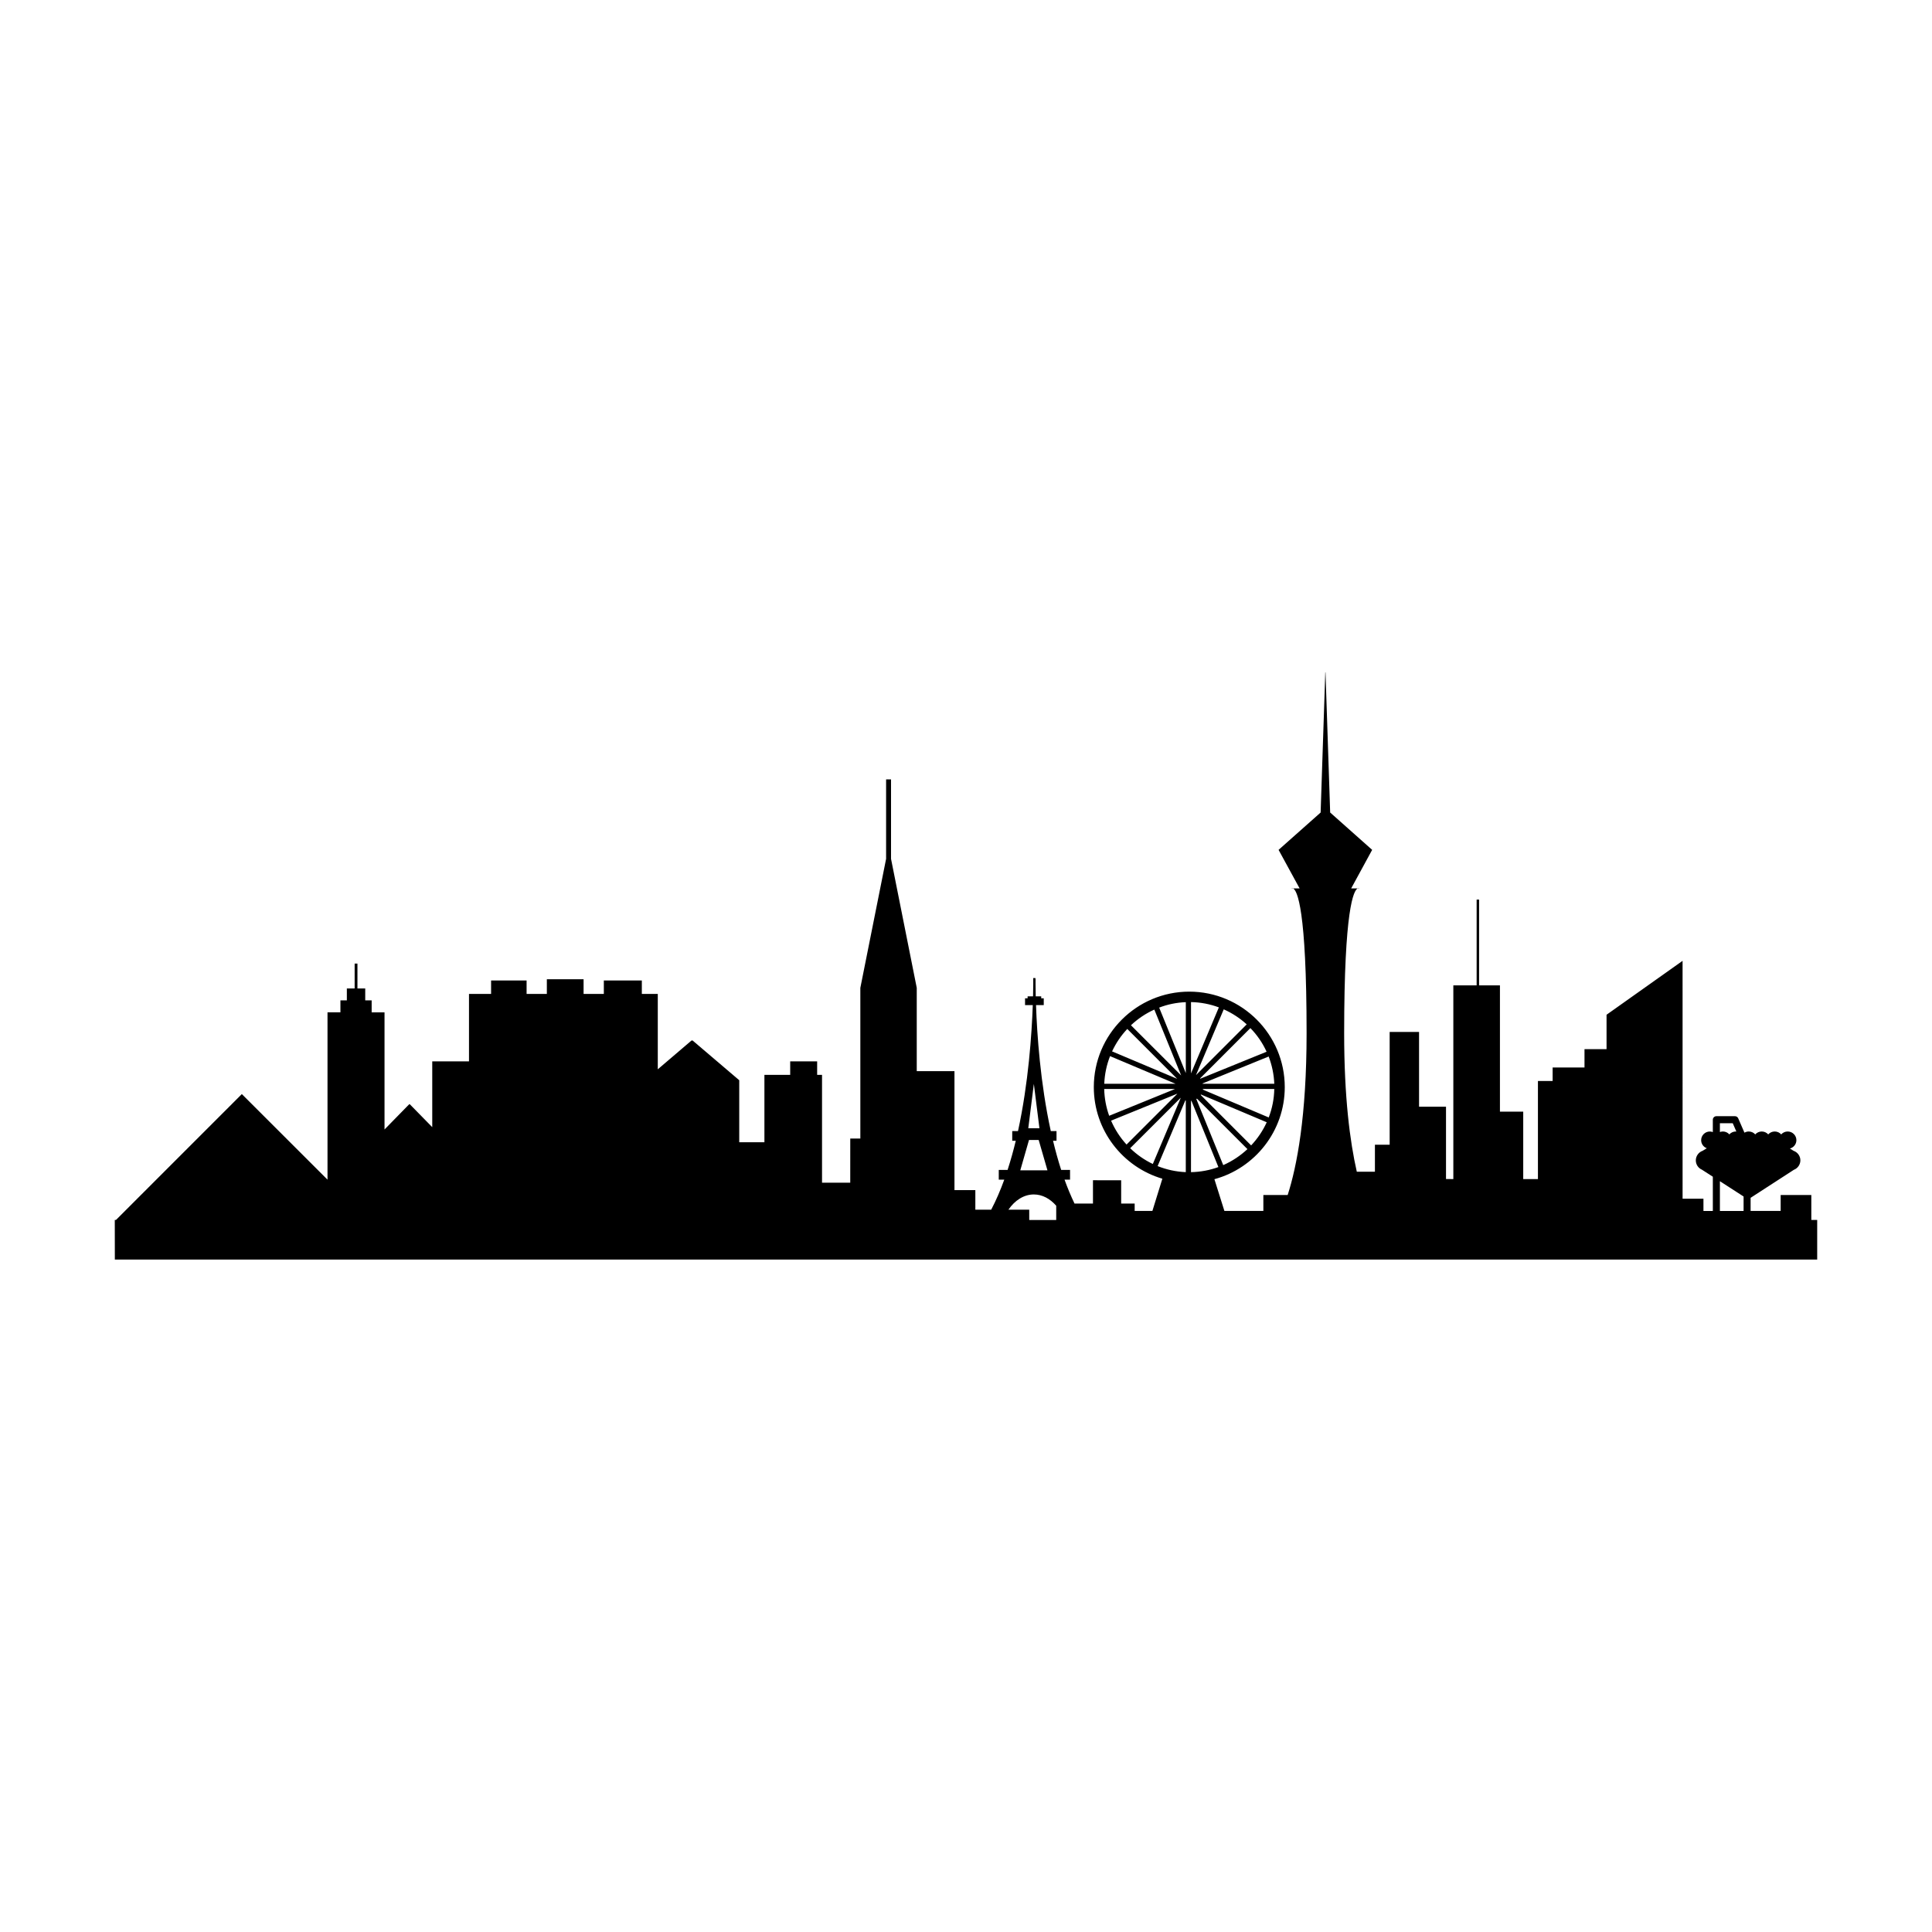 <?xml version="1.0" encoding="UTF-8"?>
<!-- Uploaded to: ICON Repo, www.iconrepo.com, Generator: ICON Repo Mixer Tools -->
<svg fill="#000000" width="800px" height="800px" version="1.1" viewBox="144 144 512 512" xmlns="http://www.w3.org/2000/svg">
 <g>
  <path d="m625.57 467.3h-1.551v-6.613h-8.125v4.227h-7.965v-3.481l11.453-7.418c1.039-0.398 1.734-1.406 1.734-2.516 0-1.137-0.727-2.137-1.785-2.519-0.02-0.02-0.031-0.02-0.039-0.02l-0.957-0.59c0.996-0.262 1.727-1.148 1.727-2.215 0-1.266-1.031-2.297-2.312-2.297-0.66 0-1.285 0.289-1.715 0.77-0.43-0.488-1.047-0.77-1.723-0.77-0.66 0-1.285 0.289-1.715 0.77-0.438-0.488-1.055-0.77-1.719-0.77-0.66 0-1.293 0.289-1.723 0.77-0.43-0.488-1.062-0.77-1.723-0.77-0.398 0-0.785 0.117-1.133 0.312l-1.656-3.805c-0.141-0.344-0.484-0.562-0.848-0.562h-4.941c-0.523 0-0.938 0.43-0.938 0.941v3.269c-0.258-0.086-0.52-0.152-0.785-0.152-1.273 0-2.309 1.031-2.309 2.297 0 0.984 0.625 1.82 1.5 2.137l-1.102 0.676c-1.082 0.383-1.812 1.402-1.812 2.539 0 1.082 0.645 2.051 1.613 2.465l2.898 1.867v9.078h-2.488v-3.254h-5.527l-0.004-63.035-20.148 14.289v9.113h-5.844v4.867h-8.445v3.578h-3.894v25.988h-3.898v-17.871h-6.172v-33.457h-5.527v-22.742h-0.648v22.742h-6.176v51.328l-1.941-0.004v-19.176h-7.144v-19.809h-7.789v29.883h-3.906v7.16h-4.801c-1.82-7.996-3.352-19.738-3.352-36.691 0-33.031 2.516-37.82 3.562-38.387h-1.703l5.562-10.219-11.129-9.895-1.234-37.141h-0.059l-1.234 37.141-11.145 9.895 5.578 10.219h-1.723c1.062 0.559 3.57 5.356 3.57 38.387 0 22.012-2.57 35.246-5.012 42.859h-6.445v4.227h-10.324l-2.648-8.414c10.734-2.918 18.645-12.758 18.645-24.406 0-13.949-11.359-25.301-25.301-25.301-13.957 0-25.305 11.355-25.305 25.301 0 11.477 7.68 21.191 18.168 24.277l-2.641 8.535h-4.699v-1.953h-3.578v-6.172l-7.473-0.004v6.172h-4.891c-0.969-2.012-1.844-4.117-2.644-6.332h1.461v-2.574h-2.352c-0.805-2.508-1.527-5.109-2.156-7.734h0.922v-2.562h-1.516c-2.777-12.699-3.656-25.711-3.914-33.383h2.047v-1.805h-0.672v-0.523h-1.457c-0.059-2.797-0.039-4.457-0.039-4.551l-0.051-0.293h-0.578l0.012 0.293c0 0.098 0.02 1.758-0.051 4.551h-1.441v0.523h-0.68v1.805h2.051c-0.277 7.672-1.145 20.68-3.918 33.383h-1.527v2.562h0.938c-0.629 2.625-1.355 5.223-2.172 7.734h-2.336v2.574h1.461c-1.02 2.805-2.16 5.481-3.465 7.961h-4.203v-5.188h-5.531v-31.523h-9.996v-22.133h-0.012l-6.805-34.137v-21.051h-1.305v21.051l-6.816 34.137h-0.012v39.992h-2.672l-0.004 11.703h-7.477v-28.586h-1.293v-3.57h-7.144v3.57h-6.832v17.871h-6.672v-16.461h-0.02l-12.344-10.516h-0.273l-8.949 7.637v-19.977l-4.227 0.004v-3.566h-10.07v3.566h-5.367v-3.898h-9.734v3.898h-5.367v-3.566l-9.41-0.004v3.566h-5.856v17.871h-9.738v17.438l-5.949-6.074h-0.156l-6.543 6.691v-31.043h-3.41v-3.176h-1.703v-3.152l-2.062-0.004v-6.586h-0.742v6.586h-2.066v3.152h-1.703v3.176h-3.422v44.344l-22.703-22.68-33.355 33.355h-0.316l0.016 10.5h451.14v-10.5zm-165.94-31.562c0.035 0 0.074-0.016 0.109-0.016l7.148 17.562c-2.277 0.832-4.719 1.293-7.262 1.352zm1.406-0.492c0.059-0.031 0.117-0.066 0.176-0.09l13.371 13.371c-1.875 1.75-4.035 3.195-6.414 4.238zm1.758-2.66h18.902c-0.051 2.66-0.562 5.184-1.473 7.551l-17.441-7.371c0.012-0.059 0.012-0.113 0.012-0.18zm-0.07-1.375c-0.012-0.047-0.02-0.07-0.031-0.09l17.512-7.133c0.867 2.258 1.391 4.68 1.492 7.227zm-1.762-2.309h-0.012l7.352-17.418c2.242 1.004 4.301 2.344 6.086 3.988zm-1.332-0.438v-18.902c2.606 0.055 5.074 0.543 7.379 1.406zm-1.379-0.09-7.059-17.348c2.203-0.852 4.578-1.344 7.059-1.445zm-1.238 0.617-13.301-13.289c1.812-1.703 3.906-3.125 6.195-4.152zm-20.371 2.219c0.102-2.578 0.637-5.043 1.535-7.324l17.352 7.324zm18.77 1.375-17.469 7.109c-0.801-2.231-1.258-4.613-1.32-7.109zm1.453 2.367c0.012 0 0.02 0.012 0.031 0.023l-7.387 17.492c-2.215-1.055-4.246-2.481-6-4.18zm1.266 0.656c0.031 0.012 0.082 0.023 0.117 0.035v18.984c-2.625-0.105-5.144-0.676-7.465-1.598zm17.434 11.938-13.355-13.359c0.031-0.047 0.051-0.086 0.066-0.133l17.422 7.359c-1.039 2.266-2.441 4.34-4.133 6.133zm4.098-24.828-17.574 7.148c-0.031-0.023-0.051-0.047-0.059-0.074l13.336-13.34c1.773 1.812 3.227 3.926 4.297 6.266zm-36.922-6.035 13.219 13.215-17.246-7.269c1.023-2.199 2.383-4.207 4.027-5.945zm-4.289 24.301 17.512-7.129c0 0.016 0.012 0.023 0.012 0.039l-13.43 13.422c-1.699-1.859-3.09-3.996-4.094-6.332zm161.34 0.68h3.402l0.961 2.207c-0.051 0-0.09-0.016-0.145-0.016-0.656 0-1.285 0.289-1.715 0.77-0.43-0.488-1.055-0.77-1.723-0.77-0.273 0-0.523 0.07-0.781 0.141zm0 15.367 6.277 4.051v3.836h-6.277zm-181.81-25.785 1.48 11.75h-2.957zm-1.289 14.867h2.57l2.324 8.035h-7.199zm1.289 14.43c2.242 0 4.297 1.117 5.926 2.992v3.773h-7.148l-0.004-2.723h-5.519c1.723-2.504 4.109-4.043 6.746-4.043z"/>
  <path d="m486.25 379.44h0.449c-0.273-0.145-0.449 0-0.449 0z"/>
  <path d="m503.79 379.44h0.465c-0.008 0-0.184-0.145-0.465 0z"/>
 </g>
</svg>